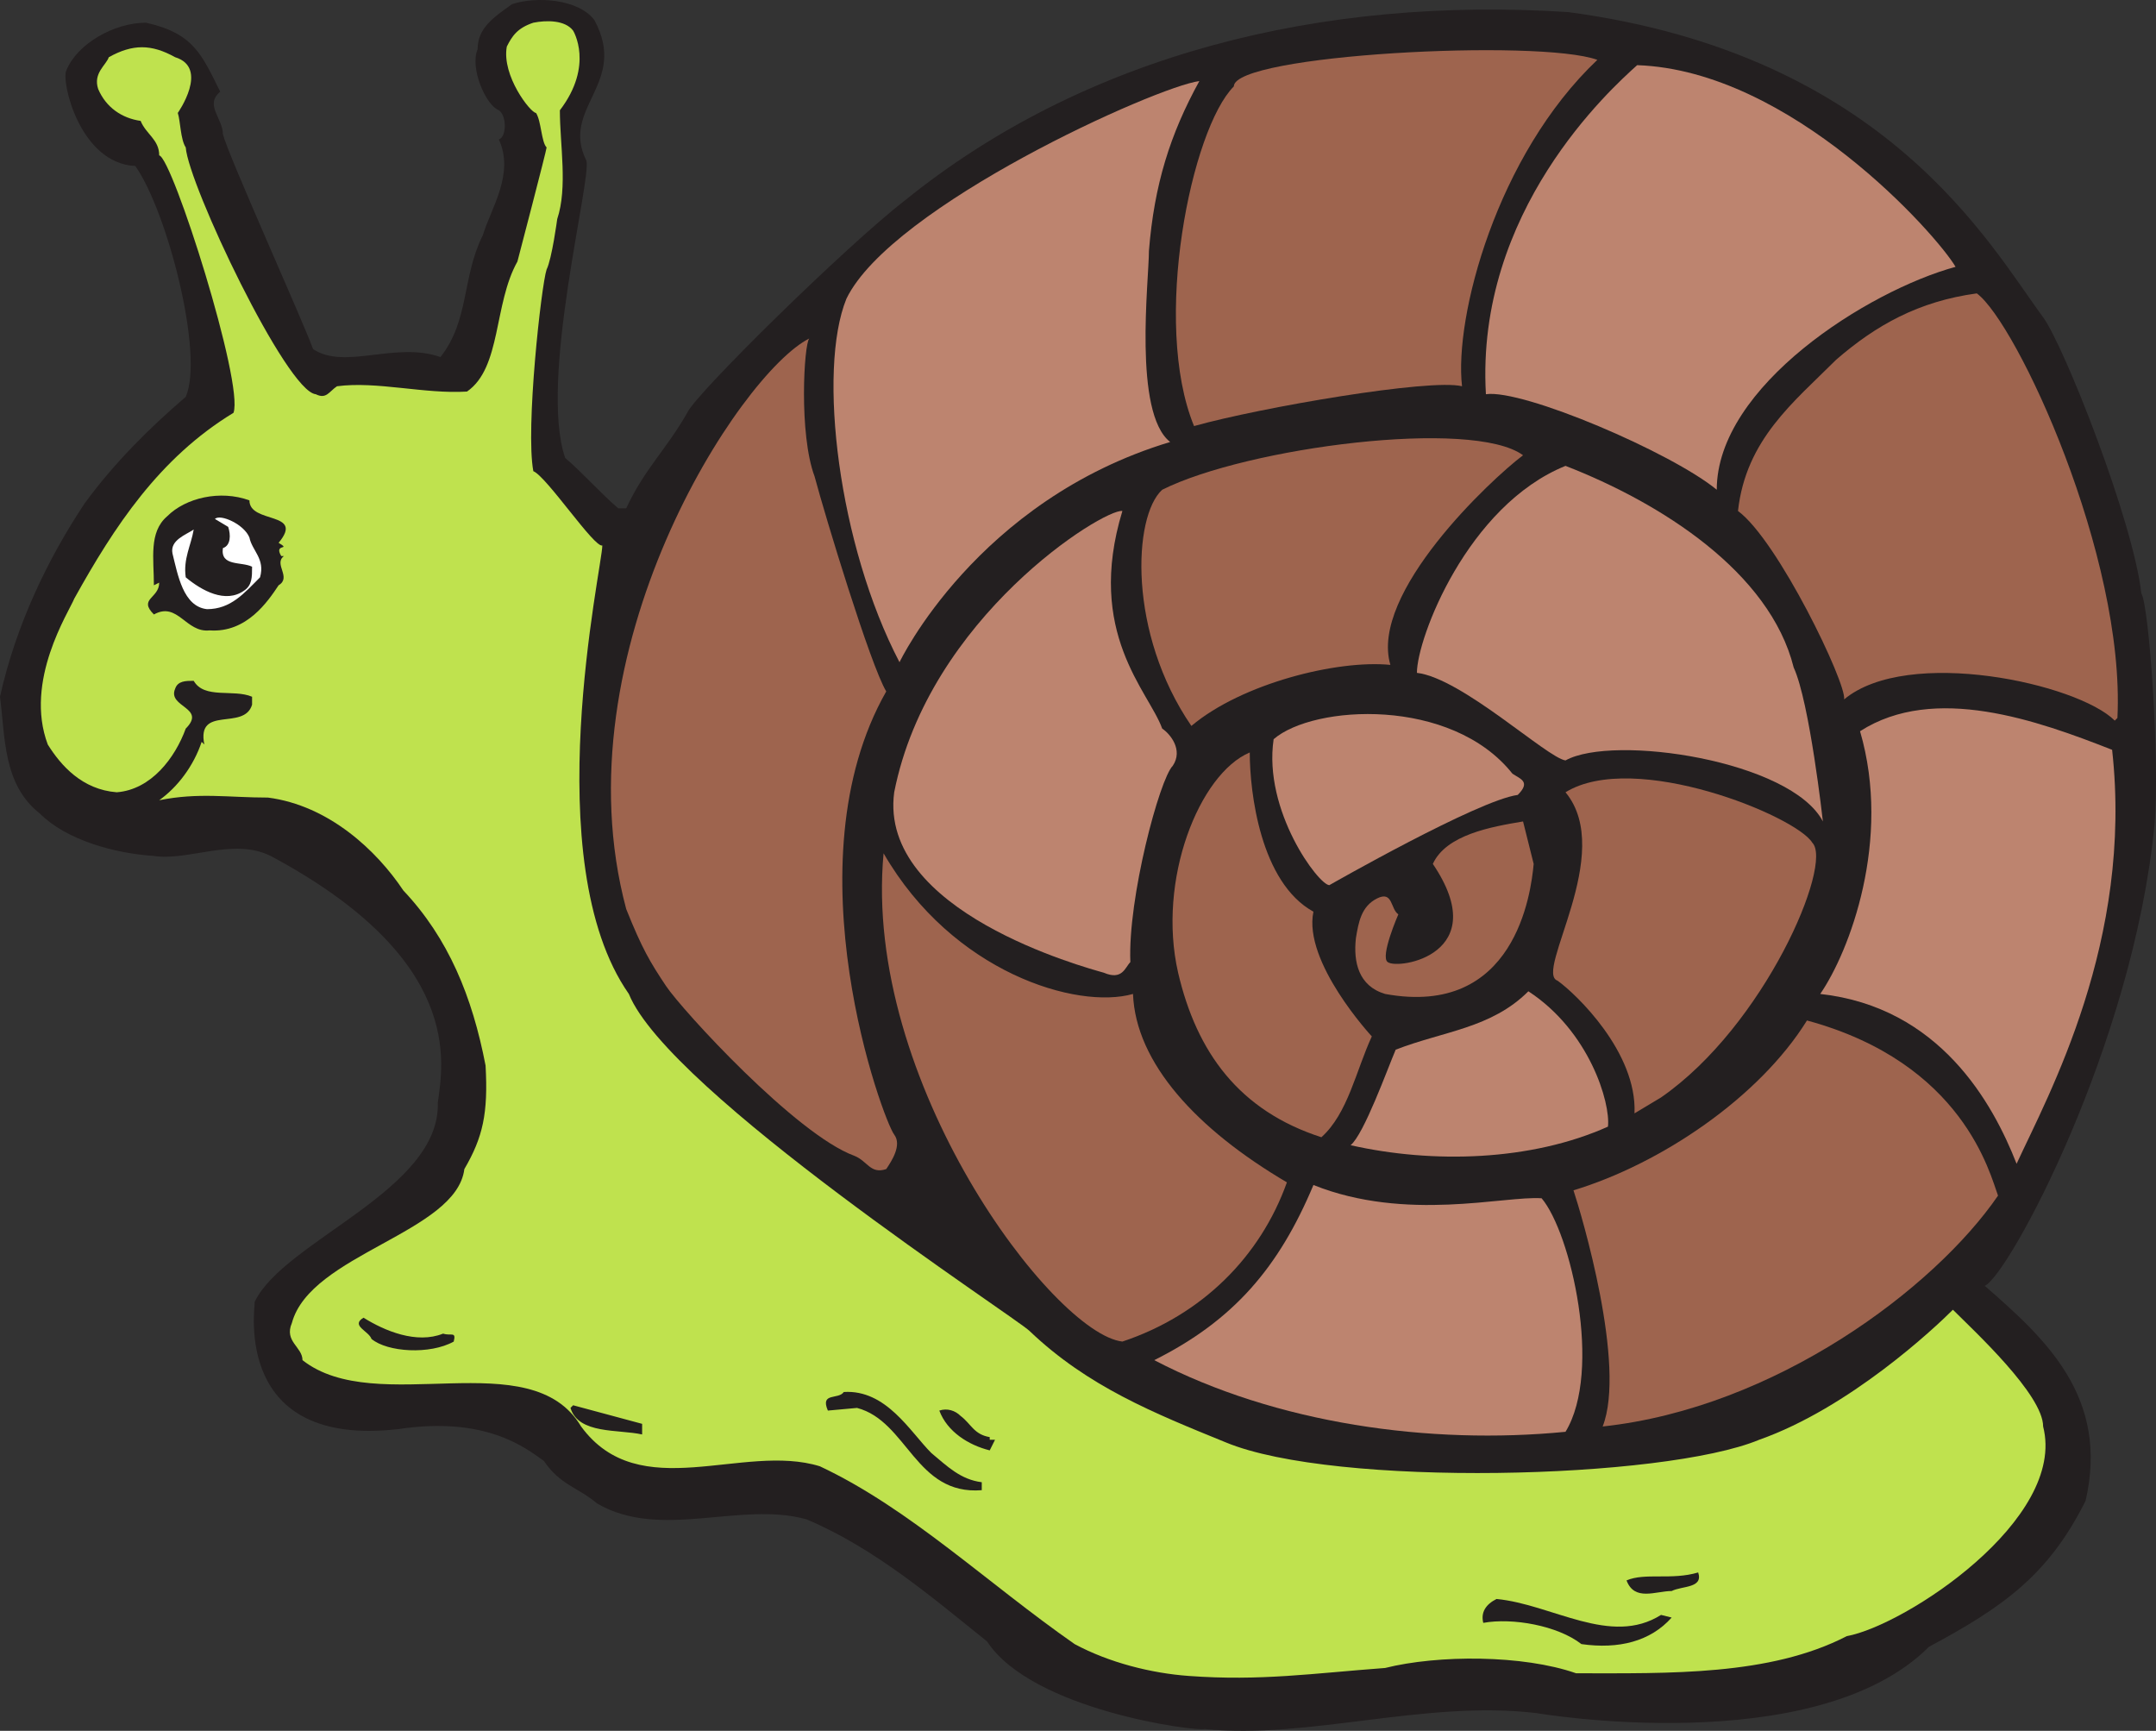 <svg xmlns="http://www.w3.org/2000/svg" width="609.404" height="489.182"><rect width="100%" height="100%" fill="#333333" stroke="none"/><path fill="#231f20" fill-rule="evenodd" d="M168 5.667c9.75 18-9.75 24.75-2.25 39.75 1.5 5.25-13.5 62.25-6 84 5.25 4.5 9.75 9.75 15 14.25H177c5.25-11.25 11.25-16.5 17.25-27 2.25-5.25 45-47.25 61.5-60 51-41.25 117.75-57.75 187.5-53.25 90 12 119.25 66 134.25 86.25 6 8.25 25.5 57.75 27.75 78 2.25 3.75 5.25 47.25 3.75 65.25-6 62.25-41.25 127.5-48 130.5 17.25 15 35.25 31.5 28.5 60.75-10.5 21-23.25 30-44.25 41.25-32.25 32.25-111 18.75-111 18.75-31.5-3.75-64.5 7.5-93.75 4.5-2.25.75-48.75-5.25-61.5-24.75-15-12-31.5-26.25-51-34.5-18.75-5.25-41.25 6-59.25-4.5-5.25-4.5-10.5-5.25-15-12-5.25-3.75-16.5-12.75-41.25-9-46.5 5.25-40.5-33.75-40.5-36 8.25-17.25 52.5-31.5 51.75-56.25 1.5-11.25 7.5-40.5-47.25-69.75-10.5-5.25-23.25 1.5-33 0-11.25-.75-24.75-4.5-32.25-12-10.5-8.25-9.75-21.75-11.25-33 4.5-20.25 13.5-39 24-54.75 8.25-11.25 18-21 28.5-30 5.25-12-5.25-52.5-14.25-65.25-15.75-.75-21-24-19.5-27 3-7.5 13.5-13.5 22.5-13.5 13.5 3 15.75 9 21 19.5-4.5 3.75.75 7.5.75 12 1.5 6 22.5 52.5 25.5 60.75 9 6 23.25-2.25 36 2.25 8.25-10.5 6-22.5 12-34.5 2.25-7.5 9-17.25 4.5-27 2.25-.75 2.25-6.75 0-8.25-3.75-1.5-8.25-12-6-17.25 0-6 4.5-9 9.75-12.75 6.75-2.25 18.75-1.5 23.25 4.5"/><path fill="#bfe24e" fill-rule="evenodd" d="M162 8.667s6 9.75-3.75 22.5c0 9.75 2.25 21.75-.75 30.75 0 0-1.5 11.25-3 14.25-1.5 4.5-6 45-3.75 57 3.75 1.5 17.25 21.75 19.5 21 0 6-18.75 89.25 7.5 126.75 11.25 27.75 109.5 91.5 113.25 95.25 16.5 15.75 35.25 23.25 55.5 31.5 30.75 12.75 123.75 10.5 150.75-.75 25.5-9 49.5-31.5 54.75-36.75 6 6 25.5 24 25.5 33 6.75 26.25-39 56.25-55.5 59.25-21.75 11.25-50.25 10.5-76.5 10.5-15-5.25-39-5.25-54-1.5-20.25 1.5-35.25 3.75-55.5 2.25-10.5-.75-22.5-3.75-32.25-9-24.75-17.25-46.5-38.25-72-50.25-21.75-6.75-51 11.25-67.5-11.25-14.25-24-57.75-2.25-78.75-18.75 0-3.75-5.25-5.25-3-10.5 5.25-19.5 46.5-25.5 48.75-43.5 5.25-9 6.75-15.75 6-29.25-3.75-19.5-10.5-36-23.25-49.5-7.5-11.25-21-24-38.25-26.25-11.25 0-19.5-1.5-30.75.75 5.25-3.75 9.75-9.75 12-16.5l.75.75c-2.25-11.25 11.25-3.75 13.5-11.25v-2.25c-5.25-2.25-13.5.75-16.5-4.5-2.25 0-4.5 0-5.25 2.25-2.25 5.25 9 5.25 3 11.25-3 8.25-9.75 17.25-19.5 18-9.75-.75-15.75-7.5-19.5-13.5-6.75-18 6-37.5 7.5-41.25 11.25-20.25 24-39.75 45-52.5 3-8.25-17.25-72-21-72.75 0-4.5-3.75-6-5.25-9.75-5.25-.75-9.75-3.75-12-9-1.5-4.5 2.25-6.75 3-9 6.75-3.75 12-3.75 18.75 0 9.75 3 .75 15.75.75 15.75.75 2.25.75 7.5 2.25 9.75.75 10.5 28.5 69 36.75 69.75 3 1.5 3.75-.75 6-2.25 11.25-1.5 24.75 2.25 36.75 1.5 9.75-6.75 7.5-24.75 14.25-36.75 0 0 8.25-31.5 8.25-32.25-1.5-1.5-1.5-7.5-3-9.75-1.5 0-9.75-10.5-8.25-18.75 1.5-3 3-5.25 7.5-6.75 3.75-.75 9-.75 11.25 2.25"/><path fill="#9e644e" fill-rule="evenodd" d="M451.5 16.917c-28.5 27-40.5 72.75-38.25 92.25-9-2.25-57 6-75.75 11.25-12-29.25-.75-84 11.25-96 0-9 86.25-13.5 102.75-7.5"/><path fill="#bd846f" fill-rule="evenodd" d="M552.75 75.417c-24.75 6.75-67.5 33.75-67.5 63-12.75-10.5-54.75-28.5-65.25-27-3-51.75 35.25-86.25 42.75-93 43.5 1.5 84.75 48 90 57m-228-4.5c0 8.25-4.5 45.75 6 54-54.75 16.5-76.5 62.25-76.5 62.25-17.25-33-23.25-82.5-15-102.75 12.75-26.25 87.75-60 99.75-61.5-8.25 15-12.75 29.25-14.25 48"/><path fill="#9e644e" fill-rule="evenodd" d="m598.5 202.917-.75.75c-10.5-10.5-58.5-21-76.5-6 .75-4.5-18.75-45-30-53.25 2.25-20.25 15.75-30.75 27.75-42.75 11.25-9.75 23.25-16.5 39.75-18.75 11.25 8.25 42 74.25 39.75 120M228.75 95.667c-1.5 1.5-3 27 1.5 39 3 11.25 15.75 53.25 20.25 60.75-27.75 48.75-.75 121.5 2.25 125.25 2.25 3-.75 7.5-2.25 9.75-4.5 1.5-5.25-2.25-9-3.75-16.5-6-48.75-41.25-53.25-48s-6.75-10.5-11.25-21.75c-19.5-72.75 32.25-151.5 51.75-161.25m201.75 33c-9 6.75-43.5 39-37.5 59.25-15-1.5-42 5.25-56.25 17.25-18-26.25-16.5-59.25-8.25-66.75 24-12 87.75-20.25 102-9.75"/><path fill="#bd846f" fill-rule="evenodd" d="M507 188.667c4.5 9.75 8.25 43.5 8.25 43.5-9-17.25-59.25-24.75-72.75-17.25-5.25-.75-29.25-23.25-42-24.75 0-9.75 14.25-47.25 42-58.5 27 10.5 57.75 30 64.5 57"/><path fill="#231f20" fill-rule="evenodd" d="M70.5 141.417c0 6.75 15.75 3 8.25 12 3.75 2.25-1.5 0 .75 3.75h.75c-3 2.25 2.25 6-1.5 8.25-3 4.5-9 13.5-19.5 12.75-6.75.75-9-8.25-15.75-4.5-4.5-4.5 1.5-4.5 1.5-9l-1.5.75c0-7.5-1.5-15 3.75-19.5 5.25-5.25 15-7.5 23.25-4.5"/><path fill="#bd846f" fill-rule="evenodd" d="M317.25 144.417c-10.5 34.5 7.5 51 11.25 61.5 2.25 1.5 6 6 3 10.5-3.75 3.75-12.75 37.5-12 55.5-1.5 1.5-2.25 5.25-7.5 3-5.25-1.5-63.75-17.25-59.25-51 9.75-49.5 59.25-80.25 64.5-79.5"/><path fill="#fff" fill-rule="evenodd" d="M70.5 151.917c.75 3.75 4.5 6 3 11.25-4.5 4.5-8.25 9-15 9-6.75-.75-8.25-9.75-9.75-15.75-.75-3.75 3.75-5.25 6-6.75-.75 4.5-3 8.25-2.25 13.5 4.5 3.75 11.25 7.5 16.5 3.75 2.25-1.5 2.25-3.75 2.25-6.75-3-1.5-9 0-8.25-5.25 2.25-.75 2.25-3.75 1.5-6l-3.75-2.25c1.5-1.5 8.25 1.5 9.75 5.25"/><path fill="#bd846f" fill-rule="evenodd" d="M597 211.917c6 54-18 97.5-27 117-6.75-17.25-21.75-44.25-55.5-48 8.25-12 20.25-43.5 11.25-74.25 21-13.5 50.25-3 71.25 5.25m-169.5 6.75c2.25 1.5 5.25 2.25 1.5 6-11.25 1.5-53.25 25.5-53.25 25.5-3 0-18.75-21-15.75-41.25 11.25-9.75 50.25-12 67.5 9.75"/><path fill="#9e644e" fill-rule="evenodd" d="M353.25 212.667c0 11.25 3 36.75 18 45-3 14.25 16.5 35.25 16.5 35.25-4.5 9.75-6.75 21.75-14.25 28.5-23.25-7.5-35.25-24-40.5-46.5-6-26.25 6-56.25 20.25-62.25m159 25.5c6 6-13.5 51.75-42.75 72l-7.5 4.5c.75-17.25-16.5-33.75-21.75-37.5-6.75-2.25 16.5-36 2.25-53.25 19.5-12 65.25 6.75 69.75 14.25m-78.75 6c-.75 8.25-5.25 43.5-42 36.75-7.5-2.25-9-9-8.25-15.75.75-4.5 1.5-9 6-11.25s3.75 3 6 4.5c0 0-5.25 12-3 13.5 3 2.25 30-2.25 12.75-27.75 3.75-8.25 16.5-10.5 25.5-12l3 12m-113.25 36.75c.75 19.5 18 38.25 43.5 53.25-7.5 21-24 37.5-46.5 45-19.5-2.25-73.5-73.5-67.5-138 19.5 33.75 54.75 44.25 70.5 39.75"/><path fill="#bd846f" fill-rule="evenodd" d="M454.5 318.417c-21.75 9.75-49.5 10.5-72.75 5.25 3.75-3 10.5-21.75 12.75-27 13.5-5.25 27-6 37.5-16.5 17.25 11.25 23.25 31.5 22.5 38.25"/><path fill="#9e644e" fill-rule="evenodd" d="M564.75 337.917c-18 26.25-63 60-111.75 65.25 6.75-17.25-6-60-8.25-66.75 24.75-7.5 52.5-26.25 66-48 44.25 12 51.75 43.5 54 49.5"/><path fill="#bd846f" fill-rule="evenodd" d="M435.75 338.667c8.25 9.75 17.25 48.75 6.75 66-38.25 3.75-81.75-2.25-116.25-20.25 22.5-11.25 35.25-26.25 45-49.5 26.25 10.5 54 3 64.5 3.75"/><path fill="#231f20" fill-rule="evenodd" d="M125.25 376.917c2.25.75 3.75-.75 3 2.25-6.75 3.75-18.75 3-23.25-.75-.75-2.25-6-3.75-2.25-6 6 3.75 15 7.5 22.5 4.5m152.25 42v2.25c-18.75 1.5-21-19.5-35.25-23.25l-8.25.75c-2.25-5.25 3-3 4.5-5.25 12-.75 18.75 11.25 24.75 17.25 4.5 3.75 8.25 7.5 14.25 8.25m-96-13.5c-6.75-1.5-18 0-20.25-7.5l.75-.75 19.5 5.25v3m98.25.75v.75h1.5l-1.5 3c-6-1.5-12-5.25-14.25-11.25 2.25-.75 4.5 0 6 1.5 3 2.25 3.75 5.25 8.25 6M480 444.417c1.5 4.5-4.5 3.75-7.5 5.25-4.5 0-10.5 3-12.75-3 5.25-2.25 12.75 0 20.25-2.25m-10.5 12 3 .75c-6 6.75-15 9-25.5 7.5-6.75-5.25-19.5-7.5-27.75-6-.75-3 .75-5.25 3.75-6.75 15.75 1.5 32.25 13.5 46.5 4.5"/></svg>
